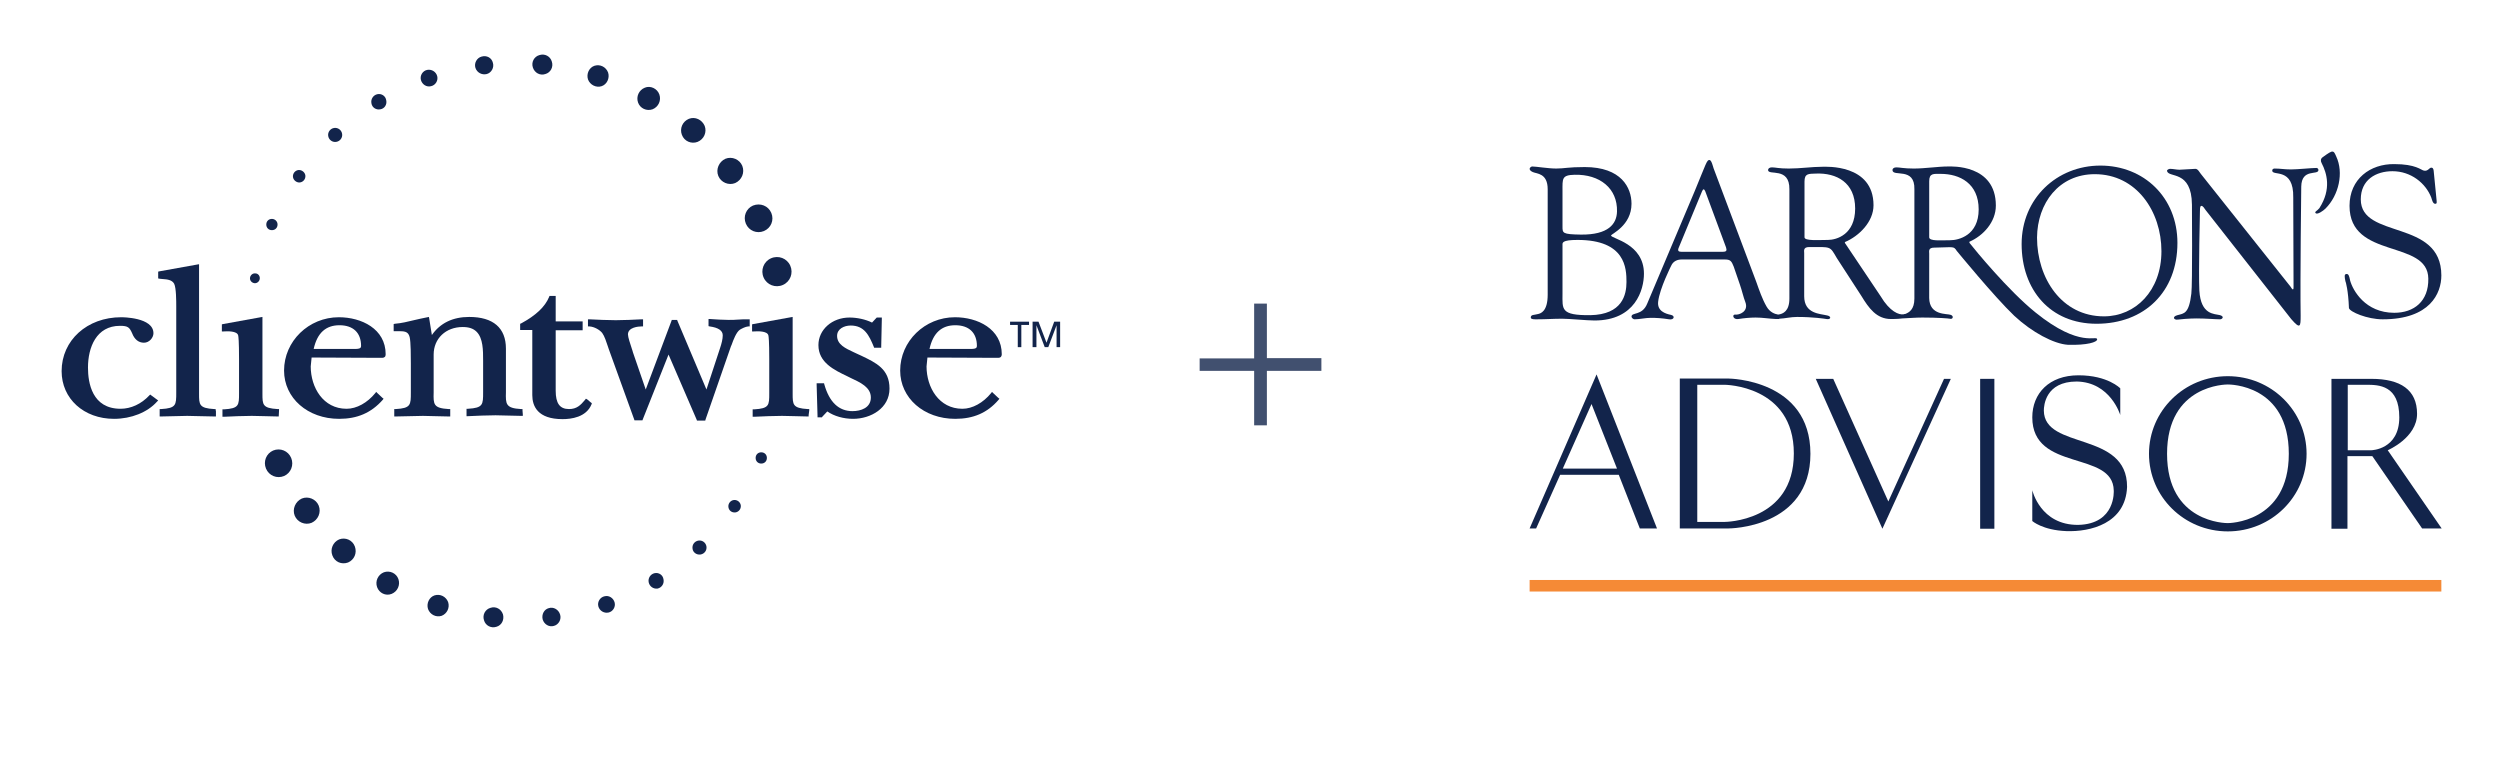 <?xml version="1.0" encoding="utf-8"?>
<!-- Generator: Adobe Illustrator 26.5.2, SVG Export Plug-In . SVG Version: 6.00 Build 0)  -->
<svg version="1.1" id="Layer_1" xmlns="http://www.w3.org/2000/svg" xmlns:xlink="http://www.w3.org/1999/xlink" x="0px" y="0px"
	 viewBox="0 0 844 256.3" style="enable-background:new 0 0 844 256.3;" xml:space="preserve">
<style type="text/css">
	.st0{fill:#F58A36;}
	.st1{fill:#12244B;}
	.st2{opacity:0.8;}
</style>
<rect x="516.4" y="195.8" class="st0" width="307.8" height="3.9"/>
<path class="st1" d="M527.6,158.2l9.7-21.8l8.6,21.8H527.6L527.6,158.2z M516.4,178.4h2.2l8.1-18.1h19.8l7.1,18.1h5.8l-20.4-52
	L516.4,178.4L516.4,178.4z"/>
<polygon class="st1" points="637.5,169.3 618.9,127.9 613,127.9 635.5,178.5 658.6,127.9 656.3,127.9 "/>
<g>
	<path class="st1" d="M690,138.6c0-1.6,0.5-9.8,11.1-9.8c11.4,0.2,14.7,11.3,14.7,11.3v-9c0,0-4.2-4.4-14.1-4.4s-15.6,6.1-15.6,14.2
		c0,18.5,27.3,11.1,27.5,24.7c0,0,0.8,11.3-12,11.6c-12.8,0.1-15.5-11.7-15.5-11.7v10.4c0,0,3.5,3.1,11.5,3.4
		c8,0.3,20-2.5,20.5-14.9C718.2,145.4,690.1,152,690,138.6"/>
	<path class="st1" d="M800.6,152h-8v-22.1c0,0,1.9,0,6.2,0s11.2,0.1,11.2,11S800.6,152,800.6,152 M806.1,152c0,0,9.9-4.2,9.9-12.3
		s-5.6-11.8-15.4-11.8h-13.5v50.6h5.4V154h8.4l16.8,24.4h6.6L806.1,152L806.1,152z"/>
	<path class="st1" d="M582.2,176.2H573v-46.3h9.2c0,0,23.4,0.1,23.4,23.2S582.2,176.2,582.2,176.2 M583.6,127.8h-16.5v50.6h16.5
		c0,0,27.6,0,27.6-25.2S583.6,127.8,583.6,127.8"/>
	<path class="st1" d="M752.1,176.6c-0.5,0-20.5,0-20.5-23.4s20-23.4,20.5-23.4s20.6-0.1,20.6,23.4S752.1,176.6,752.1,176.6
		 M752.1,127c-14.7,0-26.6,11.7-26.6,26.2s11.9,26.2,26.6,26.2s26.6-11.7,26.6-26.2S766.8,127,752.1,127"/>
</g>
<rect x="668.5" y="127.9" class="st1" width="4.8" height="50.6"/>
<g>
	<path class="st1" d="M749.5,106.4c-1.9-0.5-6.5,0-7-8.3c-0.3-6.1,0.2-26.9,0.2-26.9c0-1.4,0.2-1.7,0.5-1.7c0.5,0,1,0.8,1.4,1.4
		l28.9,36.8c3.1,3.6,3.2,2.5,3.2-1.1c-0.2-11.6,0.2-43.6,0.2-43.6c0.1-6.3,5.8-3.7,5.8-5.6c0-0.4-0.3-0.7-0.7-0.7
		c-1.6,0-6.3,0.5-8.6,0.5c-2.2,0-3.5-0.3-5.5-0.3c-0.4,0-0.8,0.2-0.8,0.7c0,2,7.3-1.3,7.1,9.1l0.1,30.1c0,0.6,0,1.7-1,0L743,58.7
		c-0.4-0.5-1-1.7-1.8-1.7c-1,0-4.4,0.3-5.4,0.3c-1.1,0-2.1-0.3-3.2-0.3c-0.3,0-1.1,0.3-1,0.7c0.4,2.5,8.3-0.5,8.4,11.4
		c0,0,0.2,27-0.2,30c-0.8,6.9-2.5,6.7-4.7,7.3c-1.9,0.5-1.2,1.7,0.1,1.5c0.5-0.1,3.9-0.4,6.3-0.4c3.3,0,6.3,0.3,8,0.3
		C750.2,107.8,751.1,106.9,749.5,106.4"/>
	<path class="st1" d="M781.8,72c0.6,0.5,2.5-0.8,3.3-1.6c4.5-4.5,6.2-12.1,3.6-17.6c-0.5-1.1-0.7-1.8-1.6-1.6
		c-0.9,0.3-2.4,1.5-3,1.9c-0.7,0.5-0.7,1.3-0.3,2c1.7,3.3,3.4,8.7-0.8,15.2C782.3,71.2,781.2,71.5,781.8,72"/>
	<path class="st1" d="M793,104c0.3,1.3,6.2,3.8,11.4,3.8c16,0,19.8-8.8,19.8-14.8c0-19.2-27.2-12.1-27.2-25.7
		c0-6.6,5.1-9.5,10.7-9.5c6.2,0,11.2,4,13.1,8.9c0.2,0.6,0.5,2.1,1.3,2.1c0.7,0,0.5-0.5,0.5-1.1l-1-10.1c-0.1-0.8-0.4-1-0.8-1
		c-0.7,0-1.1,1.3-2.5,1c-1-0.2-2.7-2.2-10-2.2c-8.1-0.1-15.1,5-15.1,14.1c0,18.2,26.5,11.2,26.6,24.6c0.1,7.6-4.8,11.5-11.5,11.5
		c-9.8,0-14-7.6-14.9-10.9c-0.3-1.5-0.5-2.3-1.3-2.2c-0.7,0.1-0.6,0.9-0.3,2.4C791.9,95,792.8,98.1,793,104"/>
	<path class="st1" d="M707.2,58.8c14.1,0,22.5,12.6,22.5,26s-8.8,22-19.4,22c-14.3,0-22.6-12.9-22.6-26.6
		C687.8,68.6,695.1,58.8,707.2,58.8 M707.8,109.3c16.1,0,27.3-10.7,27.3-27.3c0-15.3-11.3-26.1-26-26.1S682.5,67,682.5,82.4
		S692.1,109.3,707.8,109.3"/>
	<path class="st1" d="M658.4,81.1c-3.1,0-7.1,0.4-7.1-1V61.2c0-2.8,1.5-2.5,3.9-2.5c6.4,0,12.8,3.2,12.8,12S661.2,81.1,658.4,81.1
		 M617.1,81c-3.1,0-7.9,0.4-7.9-0.9V61.3c0-2.8,1.4-2.6,3.8-2.7c7-0.3,13.3,3,13.3,11.8S620,81,617.1,81 M581.6,85h-14
		c-0.9,0-1.3-0.3-0.9-1.3l7.9-19.1c0.4-0.9,0.7-0.9,1.1,0l7,18.9C583,84.5,583,85,581.6,85 M708,114.6c0-1.7-5.6,3.2-20.8-9.1
		c-9.2-7.4-20.5-21.2-22.3-23.5c-0.1-0.2,0-0.3,0-0.4c4.6-2,8.9-6.6,8.9-12.2c0-14-15.1-13.2-16.1-13.2c-3.4,0-7.8,0.7-11.6,0.7
		c-3.3,0-4.8-0.4-5.9-0.4c-0.8,0-1.3,0.4-1.3,0.9c0,2.5,7.6-1.2,7.4,6.5v36.9c0,3.7-1.8,4.7-3.1,5.2c-0.2,0-0.3,0-0.5,0.1
		c-1.6,0.3-4.7-0.9-7.8-6.1l-12-17.9c-0.2-0.1,0-0.4,0-0.4c4.7-2,9.6-6.8,9.6-12.4c0-14-16.2-13-17.3-13c-3.5,0-7.4,0.6-11.3,0.6
		c-3.4,0-4.5-0.4-5.7-0.4c-0.8,0-1.3,0.4-1.3,0.9c0,2,7.3-1.2,7.2,6.5v36.9c0,4.2-2.1,5.2-3.8,5.4c-1.2-0.2-2.8-0.8-3.9-2.7
		c-1.5-2.6-2.5-5.6-3.5-8.4l-14.4-38.3c-0.2-0.6-0.7-2.8-1.4-2.8c-0.9,0-1.1,1.2-5,10.6l-16,37.9c-1.7,4.2-5.3,2.8-5.3,4.4
		c0,0.4,0.6,0.9,1,0.9c1.7,0,3.7-0.5,5.5-0.5s3.7,0.1,6.2,0.5c1.7,0.3,2.1-1.2,0.6-1.5c-1.9-0.4-4.7-1.3-4.3-4.5
		c0.5-4.4,4.4-12.1,4.4-12.1c0.7-1.6,2.2-2.1,3.5-2.1h14.7c1.9,0,2.2,0.7,2.9,2.4l2.1,6.1c0.7,2,1.2,4.3,1.8,5.8
		c1.3,3.3-2.1,4.5-3.4,4.3c-1.1-0.1-0.8,1.8,1.1,1.5c1.8-0.3,4-0.5,5.8-0.5c2.4,0,4.5,0.4,6.9,0.5c0,0,0.1,0,0.1,0
		c0.1,0,0.2,0,0.3,0c0.2,0,0.3,0,0.5,0c0.1,0,0.1,0,0.2-0.1c2.1-0.1,3.8-0.6,6-0.6c5.5,0,9.3,0.6,9.9,0.7c1.5,0.3,1.8-0.9,0.3-1.2
		c-2.4-0.6-7.8-0.5-7.8-6.5l0-14.6c0-0.7-0.4-2,1.7-2c7.5,0,6.9-0.4,9.3,3.7l8.3,12.8c2.5,4.1,5.1,7.8,10,7.8c0.4,0,2.4,0,3.8-0.2
		c2.2-0.1,4.6-0.3,6.8-0.3c5.4,0,8.8,0.3,9.3,0.4c1,0.3,1.4-0.9,0.3-1.3c-1.3-0.5-7.2,0.3-7.3-5.7V85.6c0-0.7-0.4-2,1.7-2
		c6.6-0.1,6.5-0.6,7.6,1.1c0,0,12.6,15.4,19.4,21.9c6,5.6,13.4,9.5,18.1,9.8C704.6,116.6,708,115.5,708,114.6"/>
	<path class="st1" d="M527.5,99.2V82.7c0-0.7-0.3-1.7,5.1-1.7c16.2,0,16.5,9.6,16.5,14.2c0,4.3-1.4,11-12.2,11.2
		C526.8,106.5,527.5,104.4,527.5,99.2 M531.6,59c8.5-0.2,14.5,4.6,14.3,12.4c-0.1,4.2-2.9,7.9-12.2,7.8c-6.3-0.1-6.2-0.5-6.2-2.8
		V64.5C527.5,60.3,527.2,59.1,531.6,59 M517.5,58.1c1.3,0.6,5,0.3,5,5.8v35.6c0,5.7-2.4,6.3-3.2,6.5c-1.3,0.4-2.6,0.1-2.5,1.3
		c0.1,0.6,1.8,0.5,2.1,0.5c3.2,0,5.3-0.2,8.5-0.2c2.4,0,8.4,0.6,10.9,0.6c13.8,0,16.7-10.4,16.7-15.8c0-10.3-11.1-11.8-11.1-12.9
		c0-0.5,6.9-3.3,6.9-10.7c0-5.4-3.4-12.4-15.8-12.4c-5.7,0-6.8,0.5-9.6,0.5s-6.8-0.7-8.2-0.7C516.3,56.5,515.9,57.4,517.5,58.1"/>
	<path class="st1" d="M266.8,89.7c1.1,2.5,0,5.4-2.5,6.5c-2.5,1.1-5.4,0-6.5-2.5c-1.1-2.5,0-5.4,2.5-6.5
		C262.8,86.1,265.7,87.2,266.8,89.7"/>
	<path class="st1" d="M260.4,71.9c1,2.4-0.1,5.1-2.5,6.1c-2.4,1-5.1-0.1-6.1-2.5c-1-2.4,0.1-5.1,2.4-6.1
		C256.7,68.4,259.4,69.5,260.4,71.9"/>
	<path class="st1" d="M250.6,56c0.9,2.3-0.2,4.8-2.4,5.8c-2.2,0.9-4.8-0.2-5.7-2.4c-0.9-2.2,0.2-4.8,2.4-5.8
		C247.1,52.7,249.7,53.8,250.6,56"/>
	<path class="st1" d="M237.9,42.5c0.8,2.1-0.2,4.5-2.4,5.4c-2.1,0.8-4.5-0.2-5.3-2.4c-0.8-2.1,0.2-4.5,2.4-5.4
		C234.7,39.3,237,40.4,237.9,42.5"/>
	<path class="st1" d="M222.6,31.9c0.7,2-0.3,4.2-2.3,5c-2,0.7-4.2-0.3-4.9-2.3c-0.7-2,0.3-4.2,2.3-5
		C219.6,28.8,221.9,29.9,222.6,31.9"/>
	<path class="st1" d="M205.3,24.5c0.6,1.9-0.4,4-2.2,4.6s-3.9-0.4-4.6-2.3c-0.6-1.9,0.4-4,2.2-4.6C202.6,21.6,204.6,22.6,205.3,24.5
		"/>
	<path class="st1" d="M186.3,20.8c0.6,1.8-0.4,3.7-2.2,4.2c-1.8,0.6-3.6-0.4-4.2-2.2c-0.6-1.8,0.4-3.7,2.2-4.2
		C183.9,18,185.8,19,186.3,20.8"/>
	<path class="st1" d="M166.4,21.2c0.5,1.6-0.5,3.4-2.1,3.8s-3.3-0.5-3.8-2.1s0.5-3.4,2.1-3.8C164.3,18.6,166,19.5,166.4,21.2"/>
	<path class="st1" d="M147.6,25.7c0.4,1.5-0.6,3.1-2.1,3.4c-1.5,0.4-3-0.6-3.4-2.1c-0.4-1.5,0.6-3.1,2.1-3.4S147.2,24.2,147.6,25.7"
		/>
	<path class="st1" d="M130.4,33.9c0.3,1.4-0.6,2.8-2,3c-1.4,0.3-2.8-0.6-3-2c-0.3-1.4,0.6-2.8,2-3.1
		C128.8,31.5,130.2,32.4,130.4,33.9"/>
	<path class="st1" d="M115.5,45.2c0.2,1.3-0.7,2.5-2,2.7c-1.3,0.2-2.5-0.7-2.7-2c-0.2-1.3,0.7-2.5,2-2.7
		C114.1,43,115.3,43.9,115.5,45.2"/>
	<path class="st1" d="M103.1,59.3c0.1,1.2-0.8,2.2-1.9,2.3s-2.2-0.8-2.3-1.9c-0.1-1.2,0.8-2.2,1.9-2.3
		C101.9,57.3,103,58.2,103.1,59.3"/>
	<path class="st1" d="M93.7,75.8c0,1.1-0.8,1.9-1.9,1.9s-1.9-0.8-1.9-1.9s0.8-1.9,1.9-1.9C92.8,73.9,93.7,74.7,93.7,75.8"/>
	<path class="st1" d="M87.7,94.1c-0.1,0.9-0.9,1.6-1.8,1.5s-1.6-0.9-1.5-1.8c0.1-0.9,0.9-1.6,1.8-1.5C87.1,92.3,87.8,93.1,87.7,94.1
		"/>
	<path class="st1" d="M89.8,158.2c-1-2.4,0.1-5.1,2.4-6.1c2.4-1,5.1,0.1,6.1,2.5c1,2.4-0.1,5.1-2.4,6.1
		C93.5,161.7,90.8,160.6,89.8,158.2"/>
	<path class="st1" d="M99.5,174.1c-0.9-2.2,0.2-4.8,2.4-5.8c2.2-0.9,4.8,0.2,5.7,2.4c0.9,2.3-0.2,4.8-2.4,5.8
		C103,177.4,100.4,176.3,99.5,174.1"/>
	<path class="st1" d="M112.2,187.5c-0.8-2.1,0.2-4.5,2.3-5.4c2.1-0.8,4.5,0.2,5.3,2.4s-0.2,4.5-2.3,5.4
		C115.3,190.7,113,189.7,112.2,187.5"/>
	<path class="st1" d="M127.3,198.2c-0.7-2,0.3-4.2,2.3-5c2-0.7,4.2,0.3,4.9,2.3c0.7,2-0.3,4.2-2.3,5S128,200.2,127.3,198.2"/>
	<path class="st1" d="M144.5,205.6c-0.6-1.9,0.4-4,2.2-4.6c1.9-0.6,3.9,0.4,4.6,2.3c0.6,1.9-0.4,3.9-2.2,4.6
		C147.2,208.5,145.2,207.5,144.5,205.6"/>
	<path class="st1" d="M163.4,209.4c-0.6-1.8,0.4-3.7,2.2-4.2c1.8-0.6,3.6,0.4,4.2,2.2c0.5,1.8-0.4,3.7-2.2,4.2
		C165.8,212.2,163.9,211.2,163.4,209.4"/>
	<path class="st1" d="M183.2,209.1c-0.4-1.7,0.5-3.4,2.1-3.8c1.6-0.5,3.3,0.5,3.8,2.2c0.5,1.6-0.5,3.4-2.1,3.8
		C185.4,211.8,183.7,210.8,183.2,209.1"/>
	<path class="st1" d="M202,204.7c-0.4-1.5,0.6-3.1,2.1-3.4c1.5-0.4,3,0.6,3.4,2.1c0.4,1.5-0.6,3.1-2.1,3.4S202.4,206.2,202,204.7"/>
	<path class="st1" d="M219,196.6c-0.3-1.4,0.6-2.8,2-3.1s2.8,0.6,3,2.1c0.3,1.4-0.6,2.8-2,3.1C220.6,198.9,219.3,198,219,196.6"/>
	<path class="st1" d="M233.8,185.2c-0.2-1.3,0.7-2.5,2-2.7c1.3-0.2,2.5,0.7,2.7,2c0.2,1.3-0.7,2.5-2,2.7S233.9,186.5,233.8,185.2"/>
	<path class="st1" d="M245.9,171.1c-0.1-1.2,0.8-2.2,1.9-2.3c1.2-0.1,2.2,0.8,2.3,1.9c0.1,1.2-0.8,2.2-1.9,2.3
		C247,173.1,246,172.3,245.9,171.1"/>
	<path class="st1" d="M255.1,154.6c0-1.1,0.8-1.9,1.9-1.9s1.9,0.8,1.9,1.9s-0.8,1.9-1.9,1.9C255.9,156.5,255.1,155.7,255.1,154.6"/>
	<path class="st1" d="M51.1,133.5l-0.4-0.3l-0.3,0.3c-2.7,2.9-6.2,4.5-9.7,4.5c-9.6,0-11-8.7-11-13.9c0-6.8,2.8-14.1,10.8-14.1
		c2.7,0,3.2,0.5,4.1,2.5c0.8,2.1,2.2,3.2,4,3.2s3.2-1.7,3.2-3.2c0-5.4-10.5-5.4-10.9-5.4c-11.5,0-20.1,7.8-20.1,18.2
		c0,9.3,7.5,16.1,17.7,16.1c5.8,0,11.3-2.2,14.5-5.8l0.4-0.4l-0.4-0.3L51.1,133.5L51.1,133.5z"/>
	<path class="st1" d="M72.8,138.6v-0.5l-0.5,0c-5.1-0.3-5.1-1.5-5.1-5.2c0-0.5,0-1.1,0-1.7v-42l-0.6,0.1l-12.8,2.3l-0.4,0.1v2.3
		l0.5,0.1c0.3,0,0.6,0.1,1,0.1c1.6,0.1,3.2,0.3,3.9,1.6c0.7,1.4,0.7,5.9,0.7,7.6v29.1c0,4.2,0,5.3-5.1,5.6l-0.5,0v2.5l0.5,0l4.4-0.1
		l4.4-0.1l4.5,0.1l4.7,0.1h0.5v-0.5V138.6L72.8,138.6z"/>
	<path class="st1" d="M94.2,138.6v-0.5l-0.5,0c-5.1-0.3-5.1-1.5-5.1-5.2c0-0.5,0-1.1,0-1.7V107l-0.6,0.1l-12.7,2.3l-0.4,0.1v2.4
		l0.5,0c1.4-0.1,4.6-0.2,5,1.3c0.1,0.4,0.3,1.9,0.3,8v10.5v1.1c0,4,0,5.1-5.1,5.4l-0.5,0v2.5h0.5l4.7-0.2l4.7-0.1l4.5,0.1l4.1,0.1
		l0.5,0L94.2,138.6L94.2,138.6z"/>
	<path class="st1" d="M114.6,109.8c4.6,0,7.3,2.5,7.3,7c0,0.3-0.1,0.5-0.2,0.6c-0.5,0.5-1.8,0.4-2.6,0.4c-0.2,0-0.4,0-0.6,0h-12.6
		C107.1,112.4,110,109.8,114.6,109.8 M127.8,120.8c0.1,0,0.3,0,0.4,0c0.6,0,1.3,0.1,1.7-0.3c0.2-0.2,0.3-0.4,0.3-0.9
		c0-8.6-8.2-12.5-15.8-12.5c-10.2,0-18.5,8.1-18.5,18c0,9.3,8,16.3,18.6,16.3c6.1,0,10.8-2,14.7-6.4l0.3-0.4l-0.4-0.3l-1.7-1.6
		l-0.4-0.4l-0.3,0.4c-2.7,3.3-6.3,5.3-9.7,5.3c-7.9,0-12.1-7.2-12.1-14.3c0,0,0.2-2.1,0.3-3L127.8,120.8L127.8,120.8z"/>
	<path class="st1" d="M176.4,138.6v-0.5l-0.5,0c-5.2-0.3-5.2-1.7-5.1-5.7v-1.2l0-13.5c0-7-4.3-10.7-12.4-10.7
		c-5.6,0-9.8,2.1-12.6,6.1l-0.9-5.6l-0.1-0.5l-0.5,0.1c-1.7,0.3-3.2,0.7-4.6,1c-2.1,0.5-4,1-6.4,1.2l-0.4,0.1v2.4h0.5h0.7
		c2.4,0,3.7,0,4.2,2c0.4,1.6,0.4,6.8,0.4,8.8v9.9c0,4.2,0,5.3-5.1,5.6l-0.5,0v2.5l0.5,0l4.6-0.1l4.6-0.1l4.3,0.1l4.4,0.1l0.5,0v-2.5
		l-0.5,0c-5.2-0.3-5.2-1.6-5.1-5.6v-1.4l0-11.4c0-5.4,4.1-9.3,9.8-9.3c2.1,0,3.6,0.5,4.7,1.6c2.2,2.2,2.2,6.3,2.2,9.7v10.7
		c0,4.2,0,5.3-5.1,5.6l-0.5,0v2.5h0.5l4.7-0.2l4.6-0.1l4.3,0.1l4.4,0.1l0.5,0v-0.5L176.4,138.6L176.4,138.6z"/>
	<path class="st1" d="M198.2,134.8l-0.4-0.2l-0.3,0.4c-1.5,1.8-2.8,3.1-5.4,3.1c-3.1,0-4.5-1.9-4.5-6.2v-20.4h9.1v-3h-9.1v-8.6h-2.1
		l-0.1,0.3c-1.4,3.4-4.5,6.3-9.5,9l-0.3,0.1v2.1h4.1v22c0,3.7,1.8,8.1,10.2,8.1c2.9,0,8-0.6,9.8-5l0.1-0.4l-0.3-0.2L198.2,134.8
		L198.2,134.8z"/>
	<path class="st1" d="M249.1,107.9c-1,0.1-2.1,0.1-3.1,0.1c0,0-3.1-0.1-3.1-0.1c-1.1-0.1-2.2-0.1-3.2-0.2l-0.5,0v2.4l0.4,0.1
		c2.9,0.4,4.4,1.4,4.4,3c0,1.3-0.4,2.8-0.9,4.3c0,0-3.5,10.6-4.6,14l-9.8-23.2l-0.1-0.3h-1.8l-0.1,0.3l-8.7,23.2l-4.3-12.5
		c-0.1-0.3-0.2-0.8-0.4-1.3c-0.5-1.5-1.3-3.9-1.3-4.8c0-2.4,3.5-2.7,4.6-2.7h0.5v-2.4l-0.5,0l-4.4,0.2l-4.3,0.1l-4.4-0.1l-4.5-0.2
		l-0.5,0v0.5l0,1.4v0.5l0.5,0c1.6,0.1,3.4,1.1,4.3,2.2c0.8,1.1,1.4,3,1.9,4.5l0.3,0.9l8.6,23.8l0.1,0.3h2.7l0.1-0.3l8.7-21.9l9.5,22
		l0.1,0.3h2.8l0.1-0.4l8.4-24.2c0.1-0.3,0.2-0.6,0.4-1c0.6-1.7,1.6-4.3,2.8-5.1c0.7-0.4,1.8-1,2.8-1.1l0.5,0v-2.4l-0.5,0
		C251.3,107.8,250.2,107.8,249.1,107.9"/>
	<path class="st1" d="M273.2,138.6v-0.5l-0.5,0c-5.1-0.3-5.1-1.5-5.1-5.2c0-0.5,0-1.1,0-1.7V107l-0.6,0.1l-12.7,2.3l-0.4,0.1v2.4
		l0.5,0c1.4-0.1,4.6-0.2,5,1.3c0.1,0.4,0.3,1.9,0.3,8v10.5l0,1.1c0,4,0,5.1-5.1,5.4l-0.5,0v2.5h0.5l4.7-0.2l4.7-0.1l4.5,0.1l4,0.1
		l0.5,0v-0.5L273.2,138.6L273.2,138.6z"/>
	<path class="st1" d="M290.8,120.1l-1.1-0.5c-0.5-0.2-1-0.5-1.5-0.7c-2.8-1.3-5.6-2.6-5.6-5.5c0-2.4,2.4-3.5,4.6-3.5
		c4.6,0,6.2,3.3,7.8,7.2l0.1,0.3h2.4v-0.5l0.2-9.2v-0.5h-0.5H296l-0.2,0.2l-1.4,1.5c-2.2-1.1-5.1-1.7-7.6-1.7
		c-5.9,0-10.5,4.1-10.5,9.3c0,5.9,5.3,8.4,9.9,10.6l1,0.5c3.2,1.5,6.8,3.1,6.8,6.6s-3.4,4.6-6.2,4.6c-4.6,0-7.8-3-9.5-9l-0.1-0.4
		h-2.5l0,0.5l0.3,10.5l0,0.5h1.5l0.1-0.2l1.7-1.8c2.3,1.6,5.5,2.5,8.7,2.5c6,0,12.3-3.6,12.3-10.2S295.8,122.5,290.8,120.1"/>
	<path class="st1" d="M322.5,109.8c4.6,0,7.3,2.5,7.3,7c0,0.3-0.1,0.5-0.2,0.6c-0.5,0.5-1.8,0.4-2.6,0.4c-0.2,0-0.4,0-0.6,0h-12.6
		C315,112.4,317.9,109.8,322.5,109.8 M335.7,120.8c0.1,0,0.3,0,0.5,0c0.6,0,1.3,0.1,1.7-0.3c0.1-0.2,0.3-0.4,0.3-0.9
		c0-8.6-8.2-12.5-15.8-12.5c-10.2,0-18.5,8.1-18.5,18c0,9.3,8,16.3,18.6,16.3c6.1,0,10.8-2,14.6-6.4l0.3-0.4l-0.4-0.3l-1.7-1.6
		l-0.4-0.4l-0.3,0.4c-2.7,3.3-6.3,5.3-9.7,5.3c-7.9,0-12.1-7.2-12.1-14.3c0,0,0.2-2.1,0.3-3L335.7,120.8L335.7,120.8z"/>
</g>
<polygon class="st1" points="343.6,109.7 341,109.7 341,108.6 347.4,108.6 347.4,109.7 344.8,109.7 344.8,117.2 343.6,117.2 "/>
<polygon class="st1" points="348.6,108.6 350.6,108.6 353.3,115.7 355.9,108.6 357.9,108.6 357.9,117.2 356.7,117.2 356.7,109.8 
	356.7,109.8 353.9,117.2 352.7,117.2 349.9,109.8 349.9,109.8 349.9,117.2 348.6,117.2 "/>
<g class="st2">
	<path class="st1" d="M423.4,102.5h4.3v18.4h18.4v4.3h-18.4v18.4h-4.3v-18.4H405V121h18.4C423.4,121,423.4,102.5,423.4,102.5z"/>
</g>
</svg>
